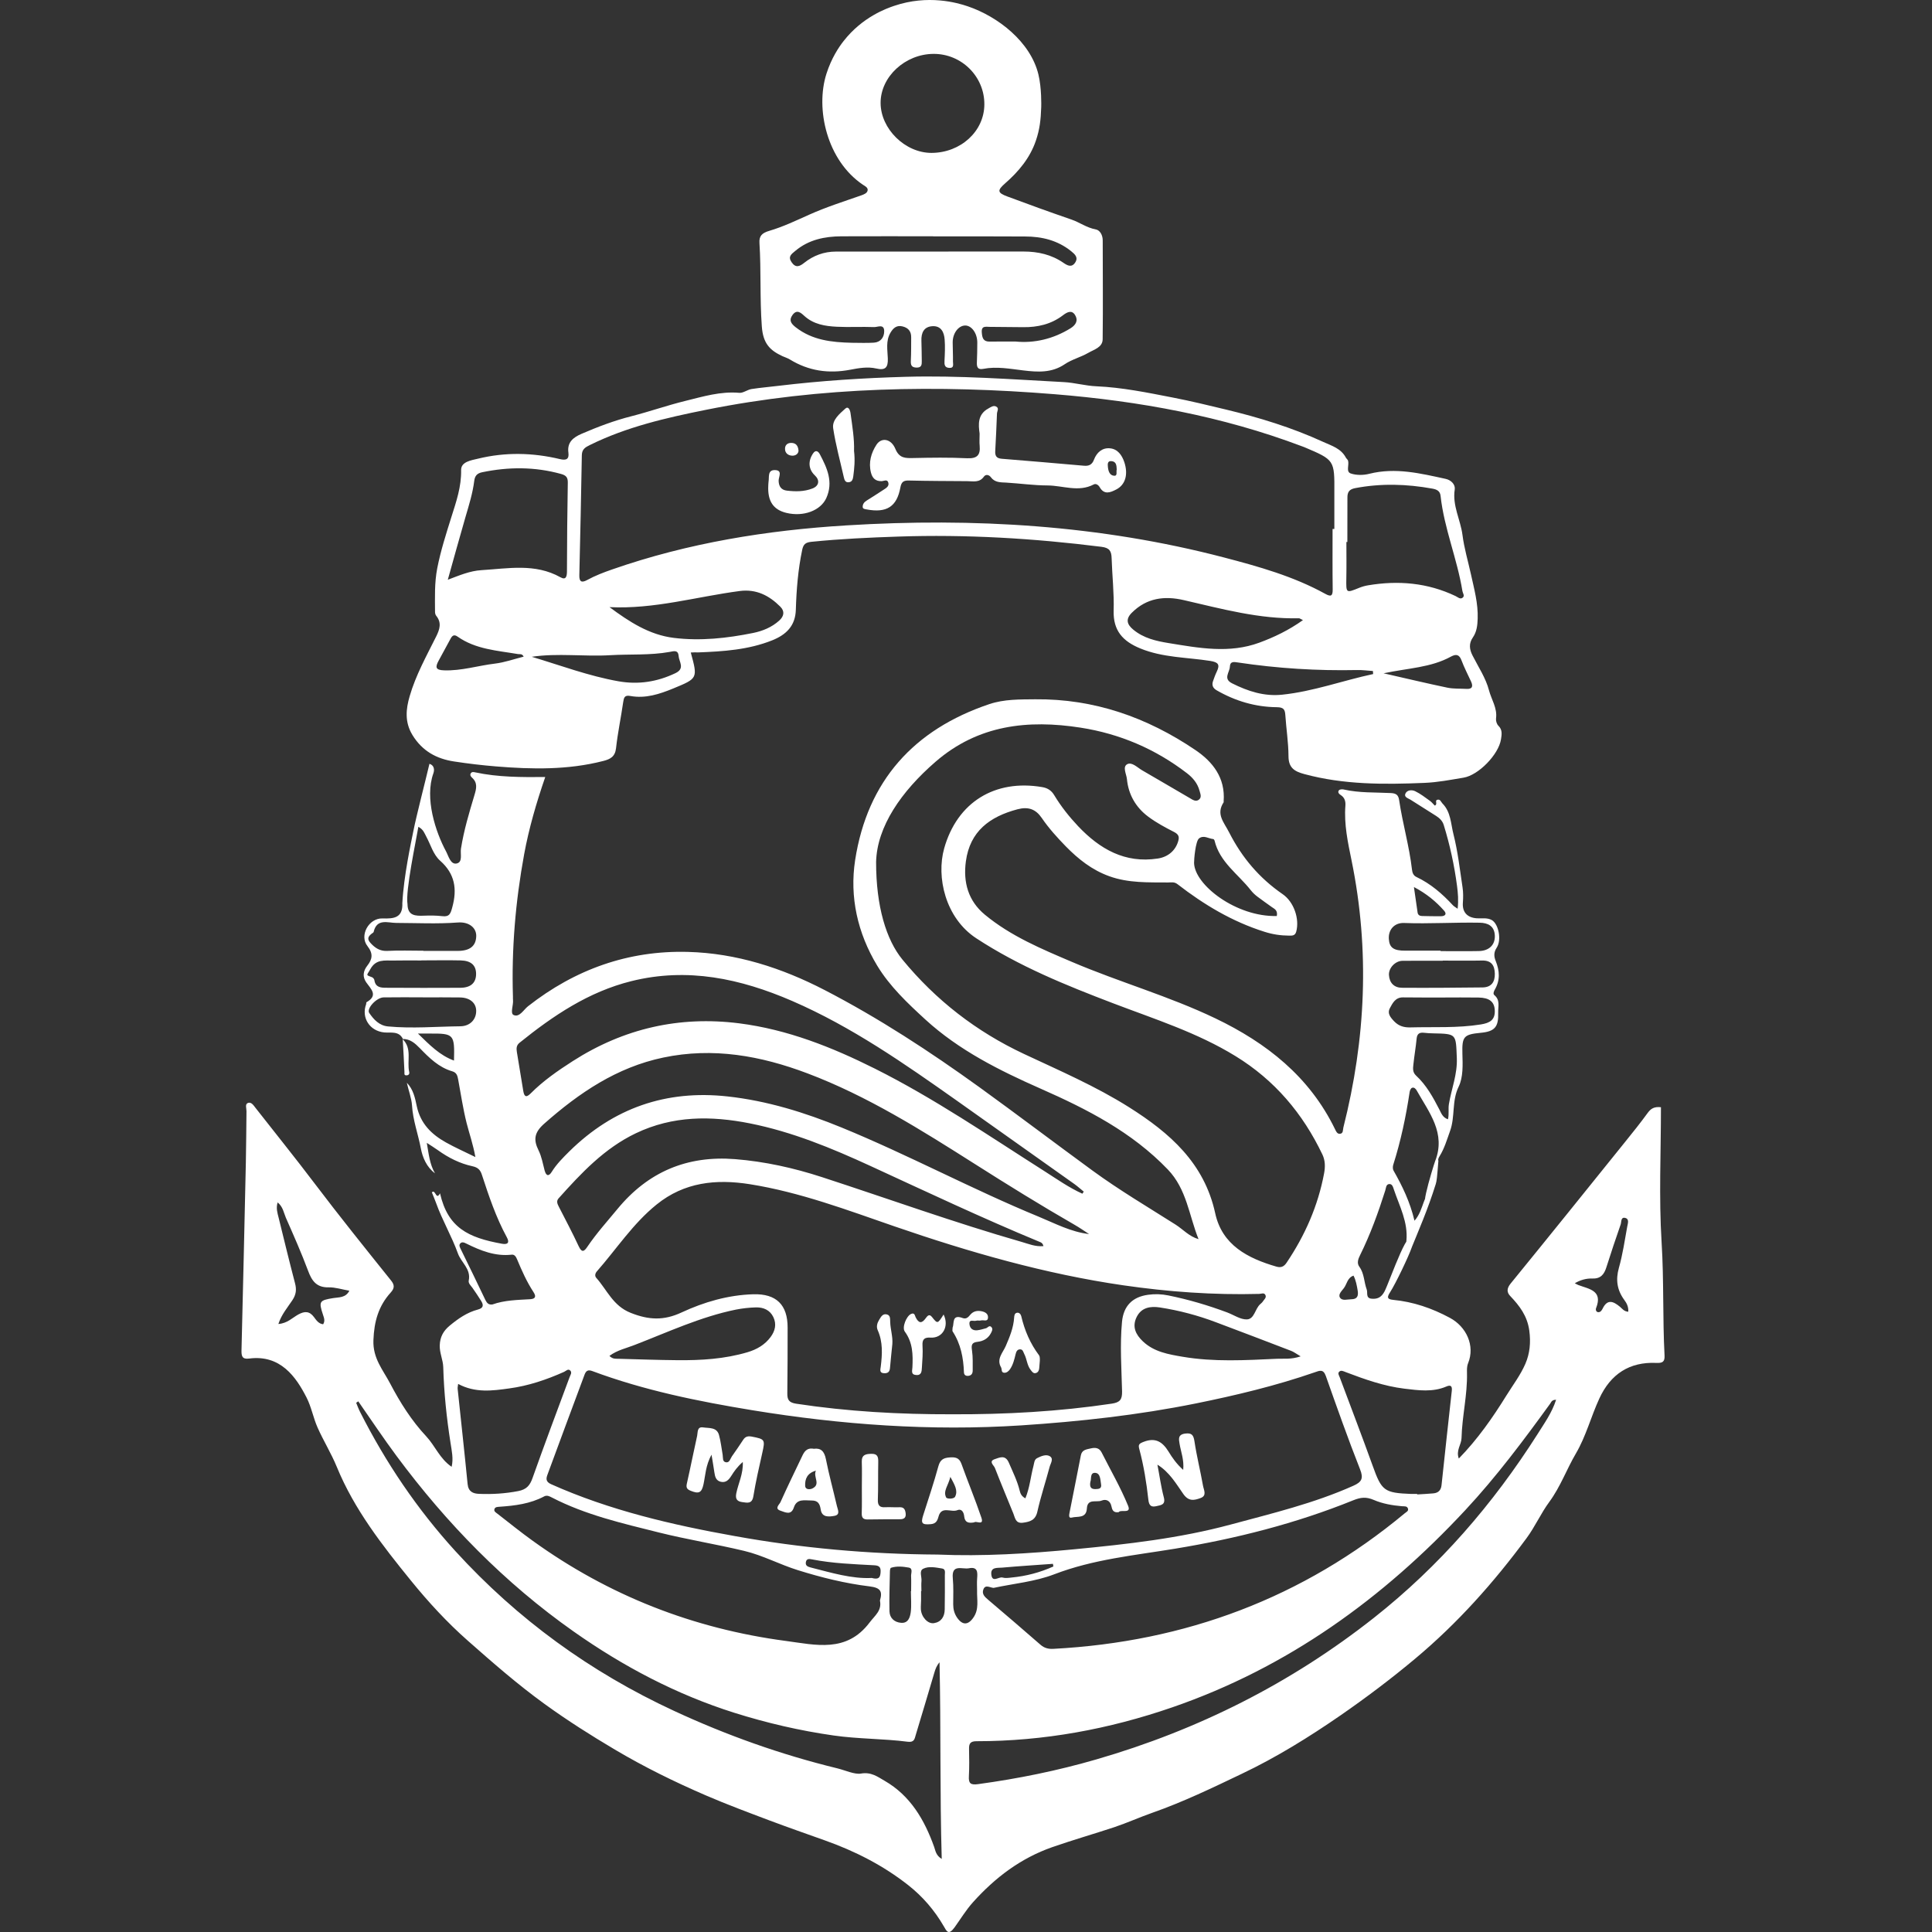 <svg xmlns="http://www.w3.org/2000/svg" width="64" height="64" viewBox="0 0 64 64" fill="none"><rect x="0" y="0" width="64" height="64" fill="#333333" stroke="none"/><g clip-path="url(#clip0_1129_651)"><path d="M34.398 2.463C34.509 2.919 34.493 3.499 34.492 3.546C34.477 3.979 34.442 4.286 34.314 4.662C34.119 5.233 33.744 5.683 33.297 6.073C33.033 6.305 33.034 6.384 33.368 6.508C34.073 6.772 34.783 7.028 35.494 7.273C35.766 7.367 35.998 7.544 36.293 7.598C36.437 7.622 36.529 7.786 36.529 7.963C36.529 9.055 36.541 10.148 36.527 11.24C36.524 11.509 36.238 11.579 36.048 11.69C35.8 11.834 35.507 11.905 35.271 12.065C34.838 12.358 34.378 12.328 33.901 12.271C33.459 12.219 33.018 12.132 32.571 12.219C32.397 12.253 32.355 12.168 32.36 12.017C32.369 11.795 32.374 11.572 32.374 11.348C32.374 11.039 32.186 10.78 31.971 10.783C31.748 10.787 31.559 11.039 31.559 11.341C31.559 11.552 31.572 11.765 31.568 11.976C31.567 12.063 31.616 12.198 31.442 12.187C31.29 12.177 31.281 12.077 31.288 11.951C31.3 11.719 31.311 11.483 31.293 11.25C31.276 11.012 31.18 10.794 30.898 10.805C30.606 10.817 30.512 11.023 30.523 11.293C30.532 11.515 30.53 11.738 30.535 11.962C30.537 12.084 30.528 12.18 30.361 12.177C30.189 12.173 30.165 12.088 30.173 11.942C30.186 11.687 30.182 11.43 30.184 11.174C30.186 10.98 30.093 10.863 29.904 10.814C29.703 10.762 29.589 10.867 29.497 11.023C29.337 11.293 29.401 11.591 29.41 11.875C29.421 12.173 29.33 12.278 29.027 12.207C28.741 12.141 28.443 12.194 28.164 12.248C27.447 12.384 26.787 12.289 26.164 11.907C26.089 11.861 26.003 11.836 25.921 11.799C25.498 11.603 25.276 11.374 25.236 10.81C25.168 9.887 25.216 8.968 25.158 8.05C25.143 7.819 25.238 7.718 25.486 7.646C25.942 7.512 26.377 7.303 26.814 7.108C27.373 6.857 27.957 6.673 28.533 6.471C28.619 6.44 28.718 6.401 28.739 6.318C28.766 6.217 28.658 6.167 28.587 6.121C27.394 5.319 27.003 3.608 27.378 2.44C27.543 1.925 27.784 1.565 27.946 1.359C28.569 0.562 29.364 0.28 29.623 0.193C30.738 -0.185 31.705 0.088 32.058 0.209C33.066 0.551 34.137 1.389 34.398 2.463ZM30.926 1.785C29.985 1.788 29.169 2.543 29.171 3.409C29.172 4.27 29.985 5.067 30.858 5.065C31.826 5.061 32.605 4.348 32.608 3.459C32.614 2.536 31.854 1.781 30.926 1.785ZM30.913 7.83C30.913 7.828 30.913 7.828 30.913 7.827C29.9 7.827 28.887 7.823 27.871 7.828C27.316 7.832 26.791 7.938 26.345 8.311C26.215 8.419 26.093 8.499 26.223 8.687C26.357 8.884 26.489 8.828 26.64 8.707C26.945 8.464 27.298 8.334 27.689 8.334C29.76 8.331 31.833 8.334 33.904 8.332C34.383 8.332 34.831 8.432 35.232 8.709C35.354 8.792 35.494 8.872 35.61 8.707C35.732 8.531 35.611 8.425 35.482 8.32C35.035 7.961 34.515 7.834 33.954 7.834C32.942 7.828 31.927 7.83 30.913 7.83ZM28.219 11.355C28.462 11.355 28.707 11.367 28.951 11.351C29.176 11.335 29.293 11.169 29.29 10.964C29.284 10.72 29.071 10.84 28.956 10.835C28.546 10.819 28.132 10.844 27.722 10.824C27.334 10.805 26.947 10.744 26.641 10.462C26.521 10.352 26.396 10.244 26.256 10.43C26.127 10.604 26.198 10.714 26.357 10.84C26.911 11.273 27.554 11.339 28.219 11.355ZM33.645 11.314C34.259 11.374 34.886 11.232 35.464 10.874C35.647 10.76 35.723 10.608 35.611 10.432C35.498 10.253 35.338 10.347 35.209 10.446C34.818 10.743 34.371 10.844 33.89 10.838C33.523 10.833 33.155 10.83 32.788 10.828C32.662 10.828 32.505 10.78 32.523 11.011C32.536 11.184 32.566 11.319 32.782 11.316C33.049 11.311 33.317 11.314 33.645 11.314Z" fill="white"></path><path d="M13.328 29.916C13.376 29.015 13.618 27.907 13.687 27.561C13.802 26.979 14.09 25.886 14.226 25.302C14.377 25.348 14.402 25.49 14.356 25.618C14.06 26.441 14.429 27.563 14.777 28.205C14.858 28.358 14.924 28.642 15.123 28.605C15.339 28.564 15.242 28.284 15.27 28.113C15.366 27.506 15.542 26.92 15.717 26.337C15.785 26.115 15.824 25.93 15.637 25.761C15.593 25.721 15.561 25.673 15.595 25.618C15.629 25.561 15.691 25.573 15.746 25.586C16.5 25.747 17.267 25.747 18.062 25.74C17.767 26.594 17.522 27.437 17.363 28.299C17.077 29.86 16.942 31.432 16.992 33.02C16.994 33.054 16.988 33.088 16.994 33.122C17.013 33.296 16.892 33.569 17.015 33.624C17.208 33.711 17.343 33.45 17.492 33.333C19.049 32.112 20.811 31.48 22.788 31.533C24.396 31.576 25.901 32.064 27.318 32.797C29.11 33.725 30.798 34.829 32.435 36.009C33.698 36.922 34.941 37.864 36.199 38.783C37.08 39.426 38.022 39.983 38.943 40.567C39.191 40.725 39.39 40.959 39.703 41.048C39.387 40.264 39.314 39.394 38.684 38.739C37.493 37.498 36.009 36.741 34.467 36.061C33.104 35.459 31.771 34.794 30.656 33.775C30.064 33.232 29.473 32.674 29.057 31.986C28.411 30.916 28.138 29.716 28.328 28.489C28.734 25.872 30.271 24.166 32.772 23.325C33.262 23.16 33.78 23.17 34.293 23.165C36.243 23.145 37.999 23.763 39.596 24.844C40.178 25.236 40.594 25.77 40.535 26.542C40.535 26.553 40.539 26.567 40.535 26.576C40.274 26.974 40.544 27.233 40.718 27.577C41.146 28.417 41.722 29.091 42.489 29.62C42.864 29.877 43.055 30.444 42.938 30.866C42.899 31.004 42.796 30.994 42.702 30.994C42.423 30.992 42.157 30.953 41.886 30.866C40.819 30.53 39.882 29.968 39.007 29.29C38.897 29.205 38.799 29.233 38.695 29.233C38.04 29.228 37.386 29.256 36.749 29.027C36.174 28.821 35.72 28.459 35.306 28.037C35.019 27.742 34.742 27.437 34.508 27.094C34.311 26.807 34.068 26.713 33.704 26.809C32.786 27.053 32.131 27.536 31.996 28.532C31.902 29.222 32.071 29.842 32.625 30.3C33.484 31.011 34.501 31.434 35.516 31.867C37.08 32.534 38.725 32.998 40.26 33.734C41.957 34.547 43.378 35.665 44.223 37.403C44.257 37.474 44.294 37.562 44.379 37.559C44.504 37.555 44.481 37.431 44.5 37.353C45.242 34.423 45.38 31.476 44.772 28.502C44.649 27.905 44.52 27.305 44.568 26.686C44.578 26.549 44.546 26.422 44.415 26.338C44.358 26.303 44.3 26.242 44.356 26.177C44.381 26.147 44.461 26.141 44.509 26.152C45.026 26.271 45.551 26.244 46.074 26.271C46.247 26.28 46.323 26.331 46.349 26.51C46.463 27.281 46.685 28.031 46.774 28.807C46.786 28.908 46.818 29.004 46.923 29.052C47.393 29.274 47.778 29.608 48.128 29.987C48.163 30.025 48.211 30.049 48.286 30.103C48.318 29.822 48.297 29.586 48.266 29.347C48.176 28.662 48.03 27.991 47.826 27.33C47.784 27.192 47.688 27.103 47.576 27.03C47.295 26.849 47.01 26.675 46.729 26.494C46.651 26.445 46.506 26.409 46.554 26.294C46.609 26.164 46.772 26.159 46.878 26.209C47.052 26.292 47.209 26.415 47.367 26.528C47.429 26.573 47.477 26.635 47.528 26.686C47.638 26.645 47.517 26.523 47.611 26.494C47.714 26.464 47.732 26.565 47.784 26.617C48.062 26.897 48.06 27.29 48.147 27.632C48.293 28.209 48.36 28.807 48.449 29.398C48.474 29.561 48.472 29.732 48.46 29.897C48.435 30.209 48.595 30.397 48.921 30.42C49.086 30.431 49.258 30.392 49.415 30.477C49.64 30.6 49.752 31.136 49.578 31.397C49.473 31.555 49.491 31.697 49.548 31.835C49.677 32.158 49.699 32.469 49.519 32.779C49.486 32.838 49.45 32.921 49.503 32.965C49.704 33.132 49.622 33.352 49.629 33.555C49.644 34.022 49.511 34.171 49.049 34.213C48.488 34.267 48.428 34.336 48.444 34.909C48.455 35.278 48.472 35.685 48.32 35.997C48.087 36.473 48.208 36.986 48.036 37.463C47.933 37.749 47.849 38.042 47.688 38.301C47.654 38.354 47.629 38.42 47.649 38.448C47.601 39.039 47.597 39.098 47.56 39.229C46.795 40.869 47.48 38.622 47.539 38.469C47.908 37.536 47.338 36.851 46.93 36.123C46.9 36.07 46.841 36.004 46.77 36.038C46.731 36.057 46.703 36.127 46.696 36.176C46.573 36.993 46.403 37.797 46.153 38.585C46.135 38.643 46.133 38.728 46.163 38.778C46.454 39.288 46.708 39.813 46.857 40.438C47.187 40.067 47.113 39.556 47.56 39.227C47.295 40.076 47.001 40.741 46.694 41.495C46.529 41.417 46.573 41.261 46.589 41.101C46.648 40.486 46.36 39.957 46.174 39.405C46.147 39.325 46.12 39.208 46.011 39.224C45.911 39.238 45.913 39.36 45.888 39.438C45.656 40.17 45.395 40.89 45.054 41.579C44.993 41.701 44.94 41.84 45.029 41.961C45.196 42.188 45.182 42.468 45.274 42.715C45.315 42.825 45.23 43.006 45.443 43.022C45.64 43.038 45.764 42.97 45.865 42.779C46.032 42.463 46.788 40.226 46.772 41.307C46.664 41.623 46.232 42.521 46.053 42.8C45.952 42.956 45.932 43.038 46.144 43.059C46.815 43.123 47.432 43.334 48.029 43.655C48.575 43.948 48.868 44.575 48.634 45.155C48.588 45.269 48.595 45.373 48.596 45.48C48.612 46.206 48.433 46.916 48.415 47.638C48.41 47.855 48.224 48.045 48.325 48.316C48.95 47.674 49.445 46.965 49.901 46.229C50.116 45.883 50.368 45.551 50.529 45.18C50.677 44.839 50.714 44.472 50.659 44.072C50.591 43.588 50.339 43.26 50.029 42.933C49.908 42.807 49.912 42.679 50.041 42.52C51.314 40.959 52.574 39.392 53.836 37.825C54.09 37.511 54.343 37.195 54.581 36.868C54.681 36.733 54.785 36.652 55.021 36.678C55.021 38.166 54.95 39.667 55.043 41.16C55.121 42.408 55.075 43.655 55.14 44.9C55.153 45.118 55.066 45.157 54.865 45.148C53.98 45.109 53.353 45.516 52.979 46.33C52.703 46.928 52.54 47.574 52.205 48.146C51.896 48.671 51.694 49.248 51.323 49.752C51.046 50.127 50.85 50.574 50.568 50.955C49.486 52.421 48.284 53.772 46.878 54.947C46.085 55.611 45.263 56.23 44.415 56.818C43.366 57.542 42.282 58.215 41.133 58.761C40.164 59.224 39.193 59.693 38.171 60.051C37.75 60.199 37.333 60.387 36.909 60.529C36.229 60.754 35.541 60.951 34.863 61.187C33.81 61.555 32.962 62.199 32.227 63.019C31.998 63.275 31.821 63.569 31.624 63.843C31.418 64.128 31.356 63.969 31.262 63.807C30.958 63.283 30.567 62.827 30.095 62.455C29.261 61.796 28.322 61.319 27.321 60.964C26.713 60.747 26.102 60.534 25.497 60.307C24.792 60.041 24.086 59.778 23.394 59.48C22.357 59.033 21.344 58.536 20.371 57.959C19.574 57.487 18.79 56.99 18.041 56.447C17.151 55.803 16.324 55.08 15.499 54.352C14.81 53.745 14.189 53.069 13.618 52.366C12.67 51.199 11.736 50.006 11.156 48.59C10.973 48.144 10.716 47.732 10.521 47.292C10.377 46.969 10.315 46.607 10.155 46.295C9.805 45.609 9.289 44.868 8.251 45.004C8.016 45.035 7.997 44.914 8 44.731C8.052 42.66 8.098 40.589 8.144 38.516C8.157 37.947 8.157 37.38 8.165 36.812C8.167 36.718 8.109 36.579 8.21 36.538C8.325 36.492 8.398 36.616 8.467 36.703C9.118 37.536 9.784 38.359 10.421 39.202C11.245 40.29 12.1 41.353 12.954 42.418C13.06 42.551 13.087 42.66 12.941 42.819C12.54 43.261 12.393 43.773 12.37 44.395C12.347 45.002 12.69 45.382 12.924 45.83C13.252 46.456 13.632 47.06 14.12 47.581C14.413 47.895 14.567 48.322 14.961 48.59C15.025 48.316 14.963 48.055 14.926 47.81C14.794 46.973 14.707 46.133 14.683 45.286C14.676 45.047 14.56 44.823 14.567 44.569C14.576 44.287 14.686 44.089 14.894 43.916C15.176 43.682 15.473 43.474 15.833 43.38C16.019 43.331 16.024 43.23 15.936 43.091C15.842 42.944 15.748 42.796 15.645 42.654C15.591 42.582 15.51 42.509 15.527 42.422C15.609 42.035 15.277 41.824 15.169 41.522C14.963 40.949 14.651 40.425 14.447 39.854C14.402 39.731 14.351 39.612 14.306 39.499C14.429 39.378 14.441 39.783 14.576 39.531C14.837 40.667 15.499 40.997 16.63 41.201C16.809 41.233 16.892 41.174 16.789 40.986C16.431 40.329 16.195 39.625 15.964 38.918C15.913 38.759 15.836 38.673 15.65 38.633C15.235 38.544 14.855 38.352 14.507 38.102C14.388 38.017 14.262 37.939 14.138 37.859C14.202 38.224 14.234 38.569 14.409 38.867C14.131 38.661 13.998 38.342 13.941 38.042C13.85 37.566 13.678 37.112 13.648 36.615C13.634 36.389 13.533 36.121 13.477 35.869C13.692 36.084 13.751 36.38 13.806 36.643C13.93 37.223 14.294 37.577 14.773 37.845C15.07 38.011 15.38 38.148 15.748 38.329C15.669 37.896 15.547 37.555 15.458 37.206C15.339 36.732 15.267 36.245 15.178 35.764C15.155 35.638 15.13 35.532 14.983 35.489C14.537 35.36 14.219 35.044 13.909 34.724C13.747 34.559 13.588 34.416 13.343 34.417L13.35 34.424C13.218 34.142 12.952 34.222 12.73 34.201C12.248 34.155 11.962 33.715 12.129 33.264C12.136 33.242 12.129 33.207 12.141 33.2C12.537 32.974 12.29 32.765 12.134 32.545C12.003 32.358 12.027 32.169 12.166 31.991C12.335 31.776 12.37 31.594 12.173 31.341C11.896 30.992 12.214 30.413 12.668 30.424C13.039 30.436 13.35 30.413 13.328 29.916C13.327 29.895 13.366 29.858 13.389 29.852C13.458 29.84 13.497 29.89 13.499 29.948C13.502 30.34 13.763 30.344 14.049 30.333C14.25 30.325 14.452 30.326 14.651 30.349C14.892 30.38 14.928 30.257 14.983 30.053C15.148 29.451 15.071 28.947 14.582 28.514C14.349 28.308 14.267 27.98 14.118 27.708C14.06 27.602 14.028 27.48 13.859 27.389C13.79 27.811 13.424 29.52 13.499 29.95M31.061 51.497C32.55 51.561 34.076 51.467 35.596 51.321C37.333 51.154 39.069 50.961 40.766 50.503C42.141 50.132 43.524 49.802 44.83 49.218C45.109 49.094 45.175 48.975 45.052 48.668C44.649 47.647 44.284 46.611 43.918 45.576C43.834 45.342 43.705 45.407 43.554 45.459C42.269 45.904 40.95 46.22 39.619 46.49C37.704 46.877 35.77 47.09 33.823 47.218C30.835 47.411 27.873 47.198 24.931 46.717C23.131 46.422 21.338 46.059 19.62 45.418C19.477 45.365 19.413 45.411 19.366 45.533C18.955 46.637 18.543 47.741 18.137 48.847C18.092 48.969 18.067 49.081 18.254 49.165C20.199 50.034 22.259 50.512 24.338 50.884C26.542 51.282 28.775 51.484 31.061 51.497ZM29.022 28.555C29.02 30.026 29.359 31.134 29.893 31.785C30.999 33.132 32.341 34.172 33.92 34.913C35.097 35.465 36.295 35.981 37.399 36.677C38.746 37.527 39.893 38.523 40.256 40.193C40.485 41.247 41.336 41.684 42.285 41.959C42.434 42.001 42.53 41.962 42.62 41.829C43.231 40.922 43.662 39.943 43.863 38.865C43.902 38.654 43.902 38.446 43.806 38.244C43.157 36.884 42.225 35.782 40.931 34.987C39.662 34.206 38.253 33.761 36.874 33.235C35.306 32.637 33.755 32.009 32.339 31.081C31.313 30.408 31.011 29.05 31.277 28.104C31.709 26.571 32.96 25.806 34.526 26.074C34.701 26.104 34.829 26.184 34.923 26.342C35.148 26.715 35.418 27.055 35.716 27.371C36.432 28.125 37.262 28.607 38.354 28.44C38.696 28.388 38.95 28.17 39.035 27.845C39.073 27.705 39.028 27.63 38.89 27.559C38.593 27.407 38.297 27.249 38.033 27.05C37.624 26.745 37.379 26.317 37.331 25.809C37.316 25.646 37.177 25.405 37.339 25.316C37.495 25.231 37.676 25.426 37.836 25.518C38.366 25.823 38.892 26.136 39.422 26.443C39.508 26.493 39.603 26.562 39.701 26.5C39.823 26.422 39.763 26.297 39.736 26.195C39.671 25.948 39.513 25.761 39.316 25.611C38.272 24.81 37.097 24.308 35.8 24.105C34.05 23.832 32.404 24.013 30.997 25.229C29.851 26.219 29.05 27.387 29.022 28.555ZM31.535 46.85C33.31 46.857 35.076 46.76 36.833 46.497C37.102 46.456 37.175 46.36 37.17 46.092C37.152 45.324 37.095 44.555 37.168 43.787C37.218 43.26 37.513 42.962 38.033 42.891C38.254 42.86 38.476 42.867 38.698 42.912C39.365 43.047 40.015 43.238 40.652 43.476C40.87 43.558 41.091 43.714 41.305 43.707C41.554 43.698 41.573 43.357 41.744 43.205C41.778 43.174 41.813 43.146 41.836 43.109C41.877 43.047 41.957 42.986 41.921 42.905C41.88 42.809 41.785 42.86 41.714 42.862C40.205 42.903 38.702 42.793 37.214 42.578C34.623 42.202 32.112 41.48 29.637 40.627C28.063 40.084 26.501 39.493 24.844 39.229C23.724 39.051 22.669 39.158 21.75 39.902C20.969 40.532 20.426 41.371 19.773 42.115C19.716 42.179 19.695 42.266 19.752 42.33C20.112 42.733 20.305 43.258 20.893 43.49C21.489 43.728 21.99 43.751 22.575 43.478C23.323 43.13 24.119 42.899 24.956 42.874C25.717 42.853 26.093 43.224 26.091 43.98C26.09 44.704 26.091 45.43 26.081 46.154C26.077 46.371 26.137 46.462 26.37 46.499C28.083 46.76 29.804 46.854 31.535 46.85ZM32.914 52.601C32.797 52.594 32.648 52.483 32.58 52.64C32.509 52.805 32.628 52.904 32.743 53.002C33.32 53.493 33.897 53.985 34.467 54.484C34.596 54.597 34.733 54.629 34.896 54.62C39.263 54.388 43.16 52.936 46.534 50.13C46.586 50.087 46.664 50.056 46.642 49.979C46.616 49.883 46.52 49.901 46.445 49.896C46.122 49.869 45.796 49.812 45.505 49.686C45.256 49.58 45.075 49.599 44.828 49.699C42.926 50.469 40.945 50.97 38.923 51.303C37.575 51.525 36.217 51.653 34.919 52.152C34.286 52.395 33.583 52.457 32.914 52.601ZM29.149 53.02C29.24 52.716 29.169 52.595 28.805 52.551C28.001 52.453 27.213 52.258 26.434 52.015C25.829 51.827 25.268 51.522 24.655 51.376C23.715 51.151 22.758 50.998 21.821 50.764C20.616 50.462 19.398 50.185 18.28 49.606C18.2 49.566 18.119 49.521 18.028 49.569C17.565 49.816 17.061 49.878 16.55 49.913C16.484 49.919 16.404 49.915 16.379 49.99C16.353 50.068 16.429 50.105 16.481 50.146C16.867 50.446 17.249 50.755 17.647 51.041C20.163 52.855 22.968 53.953 26.038 54.359C27.021 54.489 28.042 54.762 28.807 53.747C28.983 53.513 29.219 53.355 29.149 53.02ZM36.077 40.88C35.919 40.778 35.766 40.67 35.605 40.578C34.486 39.934 33.39 39.256 32.3 38.563C30.518 37.433 28.734 36.306 26.744 35.555C25.197 34.971 23.619 34.687 21.972 35.033C20.431 35.356 19.185 36.201 18.026 37.225C17.705 37.509 17.661 37.747 17.84 38.107C17.943 38.313 17.982 38.551 18.042 38.776C18.094 38.965 18.183 38.972 18.277 38.819C18.438 38.56 18.651 38.349 18.864 38.137C20.321 36.705 22.064 36.098 24.096 36.32C25.413 36.464 26.661 36.852 27.88 37.351C30.094 38.258 32.2 39.396 34.412 40.306C34.955 40.53 35.475 40.81 36.077 40.88ZM35.855 39.543C35.871 39.52 35.885 39.497 35.901 39.474C35.798 39.391 35.7 39.302 35.594 39.225C34.298 38.304 33.001 37.383 31.703 36.465C29.96 35.234 28.21 34.011 26.239 33.157C24.528 32.417 22.776 32.039 20.916 32.501C19.496 32.854 18.325 33.645 17.21 34.543C17.104 34.629 17.104 34.731 17.121 34.843C17.191 35.271 17.262 35.699 17.332 36.127C17.359 36.288 17.405 36.396 17.576 36.224C17.994 35.803 18.481 35.466 18.976 35.149C20.66 34.071 22.499 33.647 24.487 33.899C26.086 34.103 27.557 34.687 28.986 35.402C30.951 36.387 32.76 37.628 34.609 38.803C35.015 39.062 35.413 39.343 35.855 39.543ZM11.868 46.421C11.845 46.437 11.822 46.454 11.799 46.47C11.841 46.572 11.878 46.674 11.928 46.772C12.777 48.451 13.82 49.995 15.087 51.385C17.141 53.637 19.558 55.391 22.322 56.672C24.063 57.48 25.864 58.122 27.731 58.577C27.998 58.641 28.305 58.788 28.518 58.752C28.862 58.692 29.073 58.859 29.299 58.988C30.156 59.48 30.623 60.28 30.946 61.184C30.99 61.31 31.002 61.461 31.196 61.58C31.132 59.373 31.171 57.222 31.123 55.066C31.029 55.174 30.988 55.286 30.954 55.401C30.747 56.094 30.544 56.789 30.333 57.48C30.298 57.597 30.287 57.725 30.074 57.698C29.258 57.593 28.432 57.608 27.612 57.49C26.496 57.331 25.403 57.077 24.331 56.74C22.409 56.134 20.644 55.203 18.997 54.042C16.718 52.436 14.796 50.467 13.14 48.236C12.698 47.642 12.29 47.026 11.868 46.421ZM34.566 41.279C34.534 41.163 34.477 41.155 34.426 41.133C32.536 40.351 30.688 39.477 28.83 38.622C27.549 38.033 26.242 37.493 24.849 37.215C23.557 36.957 22.288 36.955 21.063 37.541C20.02 38.04 19.256 38.858 18.504 39.697C18.421 39.79 18.465 39.882 18.513 39.976C18.735 40.411 18.965 40.842 19.171 41.286C19.278 41.515 19.358 41.449 19.459 41.298C19.759 40.855 20.117 40.457 20.458 40.045C21.471 38.817 22.765 38.272 24.35 38.398C25.332 38.476 26.288 38.688 27.22 38.991C29.428 39.71 31.613 40.5 33.847 41.141C34.075 41.206 34.298 41.304 34.566 41.279ZM51.548 46.369C51.404 46.369 51.386 46.449 51.351 46.499C50.469 47.716 49.569 48.92 48.541 50.024C45.812 52.956 42.653 55.24 38.835 56.557C36.73 57.283 34.575 57.68 32.349 57.68C32.147 57.68 32.097 57.755 32.101 57.931C32.106 58.232 32.113 58.534 32.096 58.834C32.08 59.077 32.151 59.136 32.399 59.102C33.727 58.921 35.031 58.656 36.32 58.282C39.688 57.306 42.764 55.762 45.519 53.587C47.684 51.878 49.463 49.821 50.939 47.498C51.158 47.147 51.408 46.804 51.548 46.369ZM15.176 45.844C15.169 45.918 15.156 45.961 15.16 46.004C15.27 47.056 15.387 48.107 15.49 49.161C15.515 49.413 15.669 49.479 15.872 49.486C16.307 49.504 16.736 49.477 17.167 49.394C17.442 49.34 17.553 49.209 17.64 48.964C18.037 47.846 18.454 46.735 18.868 45.622C18.894 45.549 18.955 45.473 18.894 45.405C18.823 45.327 18.751 45.414 18.689 45.443C18.106 45.704 17.503 45.908 16.871 45.993C16.312 46.071 15.744 46.149 15.176 45.844ZM46.946 49.488C46.946 49.493 46.946 49.5 46.946 49.505C47.123 49.495 47.301 49.486 47.478 49.47C47.643 49.456 47.736 49.369 47.753 49.195C47.863 48.156 47.977 47.116 48.092 46.078C48.11 45.922 48.064 45.863 47.91 45.931C47.459 46.124 46.99 46.057 46.527 46.002C45.849 45.92 45.21 45.693 44.576 45.452C44.505 45.425 44.422 45.377 44.36 45.443C44.308 45.496 44.358 45.565 44.381 45.627C44.745 46.602 45.118 47.574 45.471 48.554C45.769 49.385 45.849 49.454 46.747 49.489C46.813 49.491 46.878 49.488 46.946 49.488ZM20.188 44.916C20.295 45.022 20.387 45.01 20.474 45.011C21.131 45.029 21.787 45.052 22.444 45.058C23.225 45.065 24.002 45.019 24.759 44.795C25.066 44.704 25.334 44.552 25.527 44.291C25.676 44.09 25.731 43.868 25.619 43.632C25.506 43.395 25.289 43.304 25.042 43.309C24.821 43.315 24.597 43.34 24.38 43.382C23.209 43.62 22.13 44.126 21.024 44.553C20.751 44.662 20.451 44.72 20.188 44.916ZM43.086 44.931C42.938 44.845 42.86 44.782 42.771 44.749C41.944 44.431 41.115 44.115 40.285 43.803C39.681 43.574 39.058 43.409 38.421 43.311C38.107 43.263 37.807 43.311 37.651 43.632C37.498 43.948 37.617 44.204 37.86 44.435C38.231 44.786 38.709 44.864 39.174 44.944C40.212 45.121 41.259 45.059 42.303 45.011C42.535 45.001 42.77 45.038 43.086 44.931ZM47.778 33.044C47.343 33.042 46.909 33.047 46.475 33.04C46.224 33.036 46.131 33.232 46.041 33.397C45.95 33.564 46.051 33.693 46.181 33.83C46.339 33.997 46.522 34.039 46.72 34.034C47.498 34.013 48.277 34.061 49.053 33.936C49.351 33.888 49.535 33.789 49.516 33.459C49.5 33.184 49.338 33.051 48.982 33.045C48.581 33.038 48.179 33.044 47.778 33.044ZM14.006 33.04V33.038C13.573 33.038 13.14 33.033 12.706 33.04C12.471 33.045 12.132 33.413 12.232 33.556C12.381 33.775 12.565 33.975 12.855 34.002C13.653 34.077 14.45 34.006 15.249 33.997C15.577 33.993 15.783 33.764 15.774 33.471C15.765 33.219 15.563 33.047 15.24 33.042C14.83 33.035 14.418 33.04 14.006 33.04ZM14.024 31.494V31.5C14.402 31.5 14.78 31.5 15.16 31.5C15.565 31.5 15.767 31.34 15.776 31.011C15.783 30.731 15.533 30.53 15.164 30.559C14.484 30.61 13.806 30.575 13.128 30.573C12.849 30.573 12.482 30.413 12.377 30.873C12.375 30.882 12.365 30.892 12.356 30.898C12.18 31.017 12.152 31.107 12.278 31.242C12.421 31.398 12.583 31.512 12.826 31.5C13.222 31.478 13.623 31.494 14.024 31.494ZM47.721 31.492C47.721 31.498 47.721 31.501 47.721 31.507C48.144 31.507 48.568 31.514 48.99 31.505C49.33 31.498 49.532 31.299 49.518 30.988C49.503 30.676 49.292 30.571 49.019 30.566C48.185 30.55 47.35 30.607 46.515 30.575C46.186 30.562 45.987 30.802 46.007 31.104C46.026 31.395 46.167 31.494 46.55 31.492C46.942 31.491 47.333 31.492 47.721 31.492ZM47.794 31.821V31.826C47.349 31.826 46.903 31.823 46.458 31.828C46.222 31.831 45.996 32.064 46.011 32.3C46.026 32.559 46.183 32.719 46.438 32.721C47.329 32.728 48.22 32.719 49.111 32.71C49.404 32.706 49.525 32.529 49.518 32.252C49.511 31.982 49.406 31.812 49.097 31.819C48.664 31.828 48.229 31.821 47.794 31.821ZM13.959 31.814V31.817C13.646 31.817 13.335 31.812 13.023 31.819C12.741 31.824 12.455 31.764 12.267 32.106C12.152 32.319 12.098 32.288 12.327 32.374C12.361 32.387 12.397 32.435 12.402 32.47C12.439 32.715 12.622 32.721 12.805 32.721C13.618 32.724 14.431 32.728 15.243 32.722C15.597 32.721 15.772 32.556 15.771 32.259C15.769 31.977 15.606 31.824 15.261 31.815C14.828 31.805 14.393 31.814 13.959 31.814ZM16.312 43.212C16.718 43.068 17.143 43.063 17.565 43.038C17.759 43.025 17.757 42.929 17.668 42.795C17.448 42.457 17.286 42.094 17.132 41.724C17.095 41.636 17.05 41.55 16.947 41.563C16.402 41.623 15.923 41.43 15.451 41.197C15.386 41.165 15.299 41.119 15.238 41.201C15.196 41.259 15.24 41.329 15.268 41.389C15.54 41.948 15.815 42.505 16.081 43.068C16.133 43.173 16.191 43.228 16.312 43.212ZM47.966 37.078C48.007 36.899 47.97 36.735 47.997 36.574C48.082 36.066 48.282 35.585 48.259 35.046C48.225 34.249 48.263 34.247 47.473 34.231C47.374 34.229 47.272 34.224 47.173 34.212C47.026 34.196 46.944 34.24 46.928 34.403C46.9 34.691 46.85 34.976 46.82 35.264C46.806 35.394 46.79 35.52 46.91 35.631C47.251 35.946 47.471 36.347 47.681 36.755C47.743 36.876 47.791 37.021 47.966 37.078ZM9.197 39.831C9.138 40.024 9.191 40.182 9.23 40.338C9.408 41.062 9.584 41.788 9.773 42.509C9.828 42.718 9.811 42.88 9.686 43.07C9.527 43.311 9.328 43.538 9.221 43.859C9.52 43.837 9.685 43.652 9.882 43.544C10.093 43.428 10.253 43.43 10.402 43.631C10.478 43.733 10.553 43.851 10.705 43.868C10.773 43.758 10.737 43.664 10.7 43.554C10.551 43.109 10.583 43.075 11.037 43.001C11.222 42.97 11.449 42.999 11.573 42.757C11.321 42.713 11.103 42.64 10.884 42.645C10.485 42.653 10.329 42.431 10.205 42.094C9.983 41.501 9.726 40.92 9.47 40.34C9.399 40.175 9.376 39.978 9.197 39.831ZM53.939 43.453C53.949 43.285 53.886 43.169 53.807 43.063C53.568 42.736 53.516 42.397 53.628 41.999C53.754 41.552 53.822 41.087 53.905 40.629C53.923 40.53 53.981 40.377 53.832 40.344C53.687 40.312 53.715 40.48 53.687 40.56C53.522 41.032 53.364 41.506 53.213 41.982C53.138 42.218 53.023 42.365 52.741 42.353C52.553 42.346 52.359 42.397 52.167 42.509C52.226 42.539 52.254 42.557 52.283 42.568C52.636 42.702 53.105 42.747 52.872 43.334C52.852 43.384 52.872 43.458 52.936 43.467C53.011 43.478 53.058 43.412 53.087 43.354C53.248 43.018 53.447 43.109 53.665 43.29C53.74 43.354 53.798 43.444 53.939 43.453ZM42.296 30.344C42.331 30.154 42.223 30.112 42.131 30.048C42.001 29.959 41.795 29.806 41.657 29.705C41.572 29.641 41.495 29.569 41.43 29.485C41.013 28.953 40.402 28.559 40.233 27.843C40.228 27.824 40.207 27.797 40.191 27.795C40.033 27.781 39.875 27.653 39.719 27.774C39.602 27.865 39.552 28.482 39.555 28.587C39.573 29.32 40.959 30.38 42.296 30.344ZM30.523 52.707C30.52 52.707 30.516 52.707 30.512 52.707C30.512 52.808 30.514 52.908 30.512 53.009C30.511 53.11 30.5 53.209 30.505 53.309C30.52 53.563 30.733 53.802 30.939 53.769C31.18 53.73 31.292 53.554 31.295 53.314C31.301 52.936 31.301 52.556 31.299 52.176C31.299 52.095 31.332 51.978 31.206 51.958C30.999 51.926 30.77 51.873 30.582 51.967C30.44 52.038 30.539 52.233 30.525 52.372C30.514 52.483 30.523 52.597 30.523 52.707ZM32.367 52.688C32.367 52.554 32.358 52.421 32.369 52.29C32.385 52.086 32.392 51.892 32.096 51.951C31.879 51.994 31.515 51.793 31.563 52.285C31.59 52.571 31.576 52.86 31.576 53.147C31.576 53.307 31.613 53.451 31.703 53.584C31.879 53.841 32.067 53.841 32.243 53.587C32.442 53.305 32.358 52.995 32.367 52.688ZM30.175 52.711C30.175 52.711 30.179 52.711 30.182 52.711C30.182 52.544 30.189 52.379 30.181 52.212C30.175 52.113 30.253 51.955 30.102 51.928C29.911 51.894 29.709 51.873 29.515 51.935C29.492 51.942 29.48 52.011 29.48 52.05C29.471 52.492 29.455 52.936 29.465 53.376C29.471 53.603 29.632 53.742 29.852 53.758C30.088 53.776 30.147 53.572 30.17 53.403C30.198 53.178 30.175 52.943 30.175 52.711ZM28.878 52.272C29.105 52.334 29.155 52.258 29.169 52.102C29.183 51.937 29.149 51.861 28.963 51.852C28.274 51.814 27.586 51.791 26.906 51.658C26.821 51.641 26.716 51.619 26.695 51.749C26.677 51.861 26.748 51.896 26.848 51.923C27.536 52.098 28.218 52.306 28.878 52.272ZM34.895 51.891C34.889 51.862 34.884 51.832 34.879 51.804C34.316 51.845 33.753 51.88 33.193 51.93C33.044 51.944 32.807 51.901 32.839 52.164C32.873 52.441 33.084 52.224 33.209 52.258C33.301 52.285 33.407 52.269 33.507 52.258C33.991 52.212 34.455 52.09 34.895 51.891ZM13.845 34.238C14.237 34.62 14.567 34.959 15.039 35.133C15.062 34.261 15.038 34.233 14.235 34.238C14.136 34.238 14.038 34.238 13.845 34.238ZM46.838 29.384C46.886 29.714 46.921 29.973 46.96 30.232C46.972 30.309 47.028 30.342 47.104 30.344C47.315 30.348 47.526 30.355 47.737 30.351C47.87 30.349 47.938 30.28 47.835 30.165C47.565 29.861 47.256 29.604 46.838 29.384ZM44.837 42.257C44.631 42.328 44.621 42.534 44.518 42.67C44.447 42.766 44.321 42.876 44.388 42.984C44.463 43.103 44.631 43.041 44.761 43.04C44.953 43.038 45.004 42.942 44.976 42.759C44.947 42.587 44.919 42.418 44.837 42.257Z" fill="white"></path><path d="M22.883 21.615C23.117 22.474 23.115 22.471 22.306 22.805C21.846 22.994 21.383 23.147 20.88 23.055C20.687 23.019 20.666 23.112 20.643 23.266C20.57 23.774 20.463 24.276 20.407 24.785C20.375 25.067 20.218 25.149 19.981 25.209C18.811 25.509 17.625 25.486 16.438 25.389C15.971 25.351 15.506 25.296 15.043 25.225C14.459 25.137 13.987 24.879 13.662 24.347C13.401 23.919 13.447 23.486 13.57 23.065C13.772 22.366 14.129 21.727 14.452 21.078C14.567 20.845 14.636 20.627 14.45 20.398C14.424 20.366 14.411 20.314 14.411 20.272C14.409 19.789 14.39 19.31 14.484 18.825C14.598 18.243 14.778 17.684 14.954 17.123C15.114 16.617 15.286 16.124 15.275 15.572C15.27 15.297 15.604 15.249 15.835 15.194C16.738 14.974 17.645 14.993 18.547 15.208C18.761 15.26 18.857 15.208 18.829 14.995C18.781 14.647 18.995 14.488 19.262 14.372C19.799 14.14 20.341 13.934 20.916 13.788C21.512 13.636 22.102 13.428 22.701 13.281C23.287 13.137 23.869 12.958 24.489 13.013C24.618 13.025 24.755 12.91 24.893 12.888C25.192 12.841 25.495 12.818 25.795 12.78C27.195 12.612 28.599 12.521 30.009 12.482C31.759 12.434 33.503 12.565 35.248 12.658C35.601 12.677 35.954 12.78 36.316 12.796C37.172 12.833 38.011 13.006 38.849 13.169C39.438 13.283 40.022 13.425 40.604 13.565C41.712 13.831 42.798 14.163 43.836 14.64C44.113 14.766 44.422 14.855 44.582 15.157C44.601 15.194 44.644 15.222 44.656 15.26C44.699 15.402 44.578 15.627 44.745 15.684C44.933 15.748 45.169 15.744 45.364 15.694C46.227 15.478 47.056 15.682 47.888 15.863C48.071 15.902 48.215 16.051 48.19 16.215C48.107 16.749 48.38 17.214 48.446 17.718C48.502 18.16 48.632 18.593 48.728 19.029C48.834 19.512 48.967 19.988 48.95 20.492C48.943 20.717 48.919 20.93 48.79 21.117C48.651 21.317 48.676 21.511 48.779 21.713C48.971 22.093 49.219 22.462 49.324 22.865C49.404 23.172 49.605 23.456 49.558 23.798C49.548 23.877 49.581 23.988 49.638 24.043C49.779 24.18 49.745 24.343 49.722 24.492C49.644 24.993 48.98 25.678 48.483 25.761C48.055 25.832 47.627 25.916 47.189 25.934C45.849 25.99 44.516 25.997 43.206 25.642C42.878 25.554 42.684 25.433 42.683 25.05C42.681 24.595 42.608 24.139 42.578 23.685C42.566 23.495 42.512 23.429 42.296 23.427C41.586 23.42 40.92 23.223 40.303 22.867C40.177 22.794 40.136 22.695 40.184 22.56C40.221 22.455 40.258 22.35 40.306 22.251C40.42 22.015 40.358 21.937 40.091 21.894C39.318 21.772 38.521 21.788 37.773 21.48C37.195 21.243 36.872 20.891 36.891 20.227C36.909 19.651 36.842 19.07 36.824 18.49C36.817 18.257 36.756 18.147 36.488 18.114C34.25 17.833 32.007 17.698 29.749 17.775C28.791 17.807 27.834 17.851 26.879 17.948C26.684 17.968 26.613 18.03 26.574 18.213C26.436 18.87 26.383 19.534 26.363 20.201C26.347 20.735 26.042 21.026 25.582 21.211C24.792 21.527 23.96 21.58 23.124 21.612C23.06 21.607 22.982 21.61 22.883 21.615ZM44.143 17.523C44.163 17.523 44.182 17.523 44.202 17.523C44.202 17.122 44.2 16.72 44.202 16.319C44.209 15.238 44.209 15.238 43.21 14.814C43.18 14.802 43.148 14.791 43.116 14.779C40.478 13.783 37.733 13.286 34.939 13.059C31.07 12.745 27.211 12.807 23.39 13.575C22.071 13.84 20.758 14.14 19.539 14.743C19.39 14.816 19.278 14.88 19.274 15.077C19.253 16.403 19.221 17.73 19.191 19.056C19.185 19.274 19.269 19.313 19.45 19.214C19.714 19.069 19.995 18.962 20.28 18.863C22.794 17.986 25.399 17.565 28.042 17.404C32.257 17.145 36.441 17.393 40.546 18.467C41.696 18.768 42.846 19.09 43.898 19.67C44.09 19.777 44.149 19.745 44.147 19.526C44.138 18.861 44.143 18.192 44.143 17.523ZM14.834 19.205C15.219 19.06 15.565 18.91 15.95 18.887C16.832 18.834 17.725 18.653 18.564 19.122C18.747 19.225 18.779 19.099 18.781 18.934C18.784 17.954 18.791 16.974 18.809 15.994C18.813 15.815 18.756 15.748 18.584 15.7C17.718 15.46 16.852 15.462 15.976 15.643C15.806 15.678 15.732 15.758 15.71 15.929C15.659 16.339 15.535 16.733 15.419 17.129C15.219 17.817 15.029 18.511 14.834 19.205ZM44.633 17.954C44.623 17.954 44.612 17.954 44.601 17.954C44.601 18.355 44.607 18.756 44.599 19.157C44.591 19.654 44.585 19.651 45.029 19.471C45.121 19.434 45.219 19.406 45.316 19.39C46.318 19.221 47.288 19.303 48.217 19.745C48.291 19.78 48.371 19.867 48.456 19.796C48.529 19.734 48.455 19.649 48.444 19.578C48.272 18.511 47.839 17.507 47.721 16.427C47.704 16.259 47.587 16.211 47.448 16.186C46.598 16.032 45.746 16.007 44.892 16.17C44.695 16.207 44.633 16.302 44.635 16.484C44.635 16.974 44.633 17.464 44.633 17.954ZM43.162 20.542C43.07 20.497 43.05 20.481 43.031 20.481C41.722 20.513 40.473 20.169 39.216 19.88C38.569 19.73 37.981 19.809 37.491 20.3C37.285 20.506 37.326 20.682 37.543 20.859C37.885 21.142 38.299 21.236 38.714 21.303C39.713 21.466 40.721 21.656 41.717 21.289C42.212 21.106 42.691 20.877 43.162 20.542ZM20.19 20.112C20.84 20.593 21.505 21.031 22.323 21.131C23.206 21.239 24.081 21.143 24.947 20.968C25.262 20.904 25.564 20.781 25.811 20.559C25.971 20.416 26.003 20.25 25.848 20.096C25.479 19.727 25.053 19.507 24.505 19.578C23.074 19.766 21.672 20.185 20.19 20.112ZM17.615 21.757C18.571 22.043 19.505 22.395 20.49 22.569C21.148 22.684 21.768 22.588 22.373 22.3C22.701 22.144 22.494 21.926 22.48 21.731C22.464 21.516 22.313 21.573 22.181 21.596C21.53 21.713 20.872 21.665 20.217 21.704C19.351 21.756 18.483 21.628 17.615 21.757ZM45.487 22.329C45.485 22.295 45.482 22.261 45.48 22.228C45.306 22.217 45.134 22.192 44.96 22.196C43.634 22.224 42.317 22.142 41.005 21.945C40.881 21.926 40.748 21.898 40.741 22.087C40.734 22.272 40.508 22.483 40.814 22.636C41.339 22.899 41.879 23.076 42.477 23.012C43.51 22.904 44.481 22.544 45.487 22.329ZM17.347 21.752C17.294 21.645 17.219 21.677 17.159 21.667C16.47 21.55 15.76 21.511 15.16 21.09C15.045 21.008 14.983 21.051 14.926 21.157C14.794 21.402 14.66 21.645 14.528 21.89C14.42 22.091 14.416 22.198 14.709 22.206C15.286 22.226 15.833 22.05 16.394 21.983C16.713 21.945 17.024 21.834 17.347 21.752ZM45.833 22.304C46.589 22.476 47.267 22.638 47.947 22.78C48.151 22.822 48.366 22.808 48.575 22.82C48.772 22.833 48.804 22.739 48.731 22.577C48.625 22.347 48.506 22.119 48.417 21.882C48.343 21.683 48.242 21.656 48.066 21.75C47.398 22.118 46.644 22.13 45.833 22.304Z" fill="white"></path><path d="M13.332 34.419C13.664 34.73 13.472 35.148 13.556 35.512C13.57 35.571 13.54 35.621 13.467 35.622C13.378 35.626 13.399 35.564 13.398 35.511C13.382 35.15 13.362 34.79 13.341 34.428C13.339 34.426 13.332 34.419 13.332 34.419Z" fill="white"></path><path d="M24.606 48.43C24.428 48.584 24.322 48.735 24.223 48.893C24.141 49.023 24.043 49.127 23.873 49.085C23.717 49.046 23.685 48.916 23.665 48.776C23.642 48.611 23.612 48.447 23.57 48.188C23.374 48.547 23.369 48.866 23.305 49.166C23.243 49.454 23.149 49.495 22.872 49.381C22.737 49.326 22.726 49.259 22.757 49.127C22.875 48.607 22.977 48.084 23.094 47.562C23.119 47.447 23.085 47.253 23.294 47.285C23.49 47.315 23.745 47.271 23.818 47.537C23.877 47.75 23.9 47.974 23.939 48.192C23.955 48.286 23.924 48.421 24.049 48.44C24.169 48.46 24.191 48.32 24.246 48.242C24.373 48.061 24.501 47.878 24.622 47.691C24.695 47.581 24.782 47.567 24.908 47.59C25.341 47.674 25.35 47.688 25.252 48.128C25.145 48.605 25.035 49.083 24.956 49.566C24.913 49.83 24.75 49.78 24.588 49.759C24.418 49.736 24.352 49.658 24.391 49.465C24.457 49.138 24.625 48.825 24.606 48.43Z" fill="white"></path><path d="M39.195 48.692C39.229 48.364 39.121 48.101 39.075 47.83C39.048 47.672 39.016 47.521 39.259 47.489C39.477 47.461 39.536 47.535 39.568 47.746C39.642 48.24 39.765 48.728 39.852 49.219C39.875 49.354 39.99 49.544 39.772 49.624C39.566 49.699 39.38 49.748 39.199 49.491C38.957 49.145 38.739 48.765 38.341 48.519C38.411 48.88 38.459 49.246 38.553 49.601C38.618 49.848 38.46 49.858 38.313 49.892C38.141 49.933 38.063 49.883 38.041 49.681C37.979 49.117 37.889 48.556 37.742 48.007C37.699 47.853 37.733 47.821 37.889 47.761C38.281 47.611 38.51 47.766 38.707 48.082C38.833 48.289 38.971 48.49 39.195 48.692Z" fill="white"></path><path d="M37.057 50.093C36.876 50.118 36.842 50.013 36.817 49.896C36.78 49.711 36.638 49.649 36.492 49.709C36.324 49.779 36.024 49.628 36.004 49.969C35.985 50.313 35.69 50.221 35.502 50.272C35.39 50.302 35.417 50.178 35.431 50.103C35.555 49.472 35.683 48.842 35.805 48.21C35.841 48.023 35.993 48.014 36.132 47.981C36.283 47.945 36.414 47.958 36.494 48.117C36.789 48.701 37.119 49.271 37.367 49.874C37.49 50.164 37.126 49.99 37.057 50.093ZM36.121 49.081C36.084 49.271 36.15 49.333 36.292 49.328C36.396 49.324 36.501 49.319 36.474 49.168C36.448 49.019 36.455 48.801 36.279 48.79C36.098 48.779 36.16 49.007 36.121 49.081Z" fill="white"></path><path d="M26.959 47.993C27.192 47.961 27.307 48.075 27.359 48.336C27.462 48.858 27.604 49.37 27.724 49.89C27.751 50.008 27.847 50.178 27.639 50.215C27.46 50.247 27.227 50.272 27.188 50.009C27.158 49.812 27.096 49.704 26.883 49.706C26.654 49.708 26.398 49.633 26.297 49.938C26.207 50.21 26.008 50.094 25.857 50.045C25.641 49.974 25.82 49.839 25.855 49.759C26.082 49.253 26.326 48.753 26.565 48.252C26.636 48.098 26.718 47.949 26.959 47.993ZM27.027 48.717C26.734 48.802 26.663 48.998 26.672 49.218C26.679 49.365 26.848 49.338 26.91 49.308C27.201 49.166 26.929 48.93 27.027 48.717Z" fill="white"></path><path d="M32.275 50.43C32.082 50.465 31.963 50.435 31.941 50.236C31.929 50.109 31.865 49.965 31.712 50.027C31.507 50.111 31.189 49.873 31.09 50.238C31.052 50.379 31.003 50.476 30.832 50.49C30.543 50.515 30.495 50.464 30.584 50.189C30.756 49.651 30.937 49.113 31.086 48.568C31.146 48.348 31.262 48.293 31.462 48.279C31.648 48.265 31.776 48.289 31.849 48.492C32.062 49.086 32.305 49.67 32.508 50.269C32.609 50.559 32.327 50.366 32.275 50.43ZM31.482 48.923C31.414 49.214 31.233 49.39 31.343 49.606C31.37 49.658 31.599 49.663 31.64 49.578C31.741 49.377 31.625 49.191 31.482 48.923Z" fill="white"></path><path d="M33.967 49.635C34.112 49.28 34.142 48.911 34.235 48.561C34.261 48.465 34.258 48.352 34.357 48.302C34.487 48.236 34.65 48.167 34.771 48.236C34.918 48.32 34.799 48.478 34.769 48.597C34.638 49.09 34.476 49.576 34.364 50.075C34.3 50.359 34.123 50.41 33.887 50.442C33.642 50.474 33.629 50.29 33.569 50.139C33.365 49.635 33.154 49.134 32.957 48.627C32.923 48.54 32.737 48.41 32.951 48.337C33.109 48.286 33.301 48.178 33.42 48.455C33.55 48.76 33.7 49.056 33.779 49.383C33.802 49.468 33.826 49.557 33.967 49.635Z" fill="white"></path><path d="M28.55 49.264C28.55 48.985 28.558 48.707 28.548 48.428C28.539 48.187 28.683 48.163 28.869 48.16C29.08 48.155 29.096 48.275 29.093 48.44C29.084 48.852 29.095 49.266 29.08 49.677C29.073 49.865 29.137 49.942 29.325 49.929C29.481 49.92 29.638 49.937 29.794 49.929C29.941 49.922 29.985 49.999 30.001 50.128C30.019 50.279 29.946 50.327 29.81 50.327C29.453 50.327 29.096 50.329 28.739 50.334C28.599 50.336 28.543 50.279 28.546 50.135C28.555 49.844 28.55 49.553 28.55 49.264Z" fill="white"></path><path d="M31.258 43.545C31.453 43.941 31.221 44.335 30.829 44.31C30.633 44.298 30.545 44.355 30.559 44.571C30.575 44.814 30.555 45.061 30.539 45.304C30.532 45.421 30.53 45.567 30.344 45.549C30.163 45.533 30.222 45.395 30.225 45.294C30.245 44.877 30.239 44.472 29.973 44.111C29.872 43.973 30.025 43.6 30.175 43.529C30.3 43.469 30.305 43.583 30.333 43.639C30.434 43.838 30.534 43.852 30.667 43.666C30.715 43.6 30.781 43.508 30.873 43.627C31.058 43.859 31.059 43.859 31.258 43.545Z" fill="white"></path><path d="M31.556 43.977C31.616 43.842 31.519 43.522 31.893 43.663C32.012 43.707 32.08 43.627 32.145 43.549C32.243 43.435 32.369 43.409 32.507 43.435C32.625 43.457 32.735 43.513 32.729 43.643C32.724 43.801 32.578 43.716 32.497 43.741C32.445 43.757 32.381 43.733 32.332 43.751C32.254 43.778 32.097 43.686 32.115 43.865C32.128 44.005 32.225 44.083 32.371 44.067C32.468 44.057 32.566 44.025 32.662 44C32.72 43.984 32.768 43.892 32.836 43.955C32.907 44.023 32.855 44.106 32.82 44.172C32.729 44.342 32.568 44.429 32.387 44.449C32.183 44.47 32.172 44.561 32.199 44.738C32.232 44.955 32.22 45.18 32.222 45.402C32.222 45.503 32.175 45.572 32.064 45.578C31.984 45.581 31.936 45.542 31.932 45.462C31.915 44.98 31.826 44.516 31.556 44.103C31.542 44.08 31.556 44.039 31.556 43.977Z" fill="white"></path><path d="M34.446 45.072C34.437 45.189 34.431 45.255 34.426 45.32C34.421 45.391 34.392 45.455 34.327 45.48C34.234 45.515 34.188 45.439 34.14 45.377C34.02 45.223 34.018 45.022 33.931 44.855C33.895 44.789 33.888 44.694 33.785 44.699C33.689 44.703 33.661 44.788 33.643 44.861C33.601 45.033 33.56 45.207 33.459 45.356C33.414 45.42 33.35 45.478 33.269 45.475C33.157 45.469 33.196 45.358 33.162 45.297C33.001 45.017 33.219 44.813 33.315 44.593C33.448 44.285 33.574 43.982 33.595 43.643C33.599 43.583 33.609 43.499 33.689 43.487C33.767 43.474 33.815 43.538 33.831 43.602C33.941 44.071 34.126 44.504 34.417 44.892C34.458 44.949 34.442 45.045 34.446 45.072Z" fill="white"></path><path d="M29.56 44.523C29.533 44.788 29.505 45.052 29.482 45.318C29.471 45.443 29.414 45.494 29.29 45.49C29.119 45.485 29.166 45.361 29.176 45.274C29.226 44.862 29.251 44.458 29.075 44.063C29.022 43.945 29.059 43.824 29.127 43.714C29.185 43.618 29.244 43.508 29.379 43.542C29.503 43.574 29.483 43.696 29.489 43.794C29.496 44.037 29.579 44.275 29.56 44.523Z" fill="white"></path><path d="M32.451 14.363C32.41 14.063 32.378 13.726 32.745 13.529C32.823 13.486 32.905 13.423 32.994 13.465C33.109 13.52 33.029 13.621 33.026 13.701C33.008 14.113 32.994 14.525 32.969 14.935C32.958 15.096 33.005 15.183 33.182 15.197C34.093 15.27 35.001 15.348 35.91 15.428C36.075 15.442 36.178 15.391 36.24 15.226C36.329 14.99 36.513 14.826 36.769 14.851C37.025 14.874 37.166 15.077 37.245 15.311C37.378 15.714 37.282 16.06 36.975 16.216C36.787 16.312 36.579 16.404 36.428 16.138C36.391 16.071 36.307 16.007 36.231 16.048C35.725 16.314 35.209 16.083 34.7 16.081C34.245 16.08 33.789 16.014 33.335 15.987C33.145 15.977 32.957 15.989 32.823 15.808C32.767 15.73 32.657 15.7 32.593 15.789C32.445 15.996 32.241 15.941 32.046 15.939C31.4 15.934 30.754 15.934 30.108 15.918C29.927 15.913 29.859 15.968 29.826 16.149C29.709 16.786 29.37 16.999 28.708 16.875C28.654 16.864 28.582 16.862 28.578 16.797C28.573 16.703 28.626 16.633 28.709 16.582C28.898 16.465 29.084 16.344 29.27 16.223C29.354 16.168 29.457 16.111 29.428 15.993C29.394 15.86 29.279 15.938 29.203 15.939C28.999 15.943 28.898 15.838 28.851 15.654C28.766 15.316 28.857 15.006 29.034 14.732C29.197 14.482 29.517 14.527 29.659 14.867C29.792 15.189 29.996 15.178 30.262 15.173C30.852 15.16 31.444 15.151 32.032 15.18C32.36 15.196 32.481 15.084 32.453 14.77C32.44 14.646 32.451 14.523 32.451 14.363ZM36.993 15.554C36.987 15.423 36.982 15.29 36.819 15.276C36.682 15.263 36.693 15.38 36.7 15.462C36.712 15.597 36.755 15.749 36.907 15.76C37.028 15.769 36.969 15.625 36.993 15.554Z" fill="white"></path><path d="M25.45 16.09C25.454 16.046 25.452 16.001 25.459 15.957C25.486 15.804 25.42 15.57 25.665 15.572C25.939 15.574 25.789 15.799 25.793 15.929C25.798 16.117 25.885 16.23 26.061 16.252C26.349 16.287 26.638 16.289 26.915 16.181C27.131 16.096 27.165 15.911 26.996 15.751C26.782 15.549 26.76 15.281 26.931 15.024C27.026 14.878 27.115 14.965 27.158 15.047C27.399 15.503 27.612 15.966 27.373 16.498C27.186 16.912 26.62 17.128 26.049 16.99C25.616 16.885 25.425 16.601 25.45 16.09Z" fill="white"></path><path d="M28.291 14.938C28.328 15.247 28.301 15.513 28.266 15.778C28.253 15.867 28.234 15.961 28.12 15.975C27.999 15.989 27.973 15.897 27.953 15.81C27.831 15.27 27.682 14.732 27.6 14.188C27.559 13.911 27.811 13.71 28.001 13.536C28.104 13.442 28.161 13.584 28.175 13.689C28.234 14.117 28.305 14.544 28.291 14.938Z" fill="white"></path><path d="M26.452 14.926C26.45 15.029 26.36 15.098 26.244 15.095C26.118 15.091 26.006 15.017 26.005 14.873C26.001 14.745 26.084 14.67 26.214 14.672C26.354 14.674 26.436 14.75 26.452 14.926Z" fill="white"></path></g><defs><clipPath id="clip0_1129_651"><rect width="64" height="64" fill="white"></rect></clipPath></defs></svg>